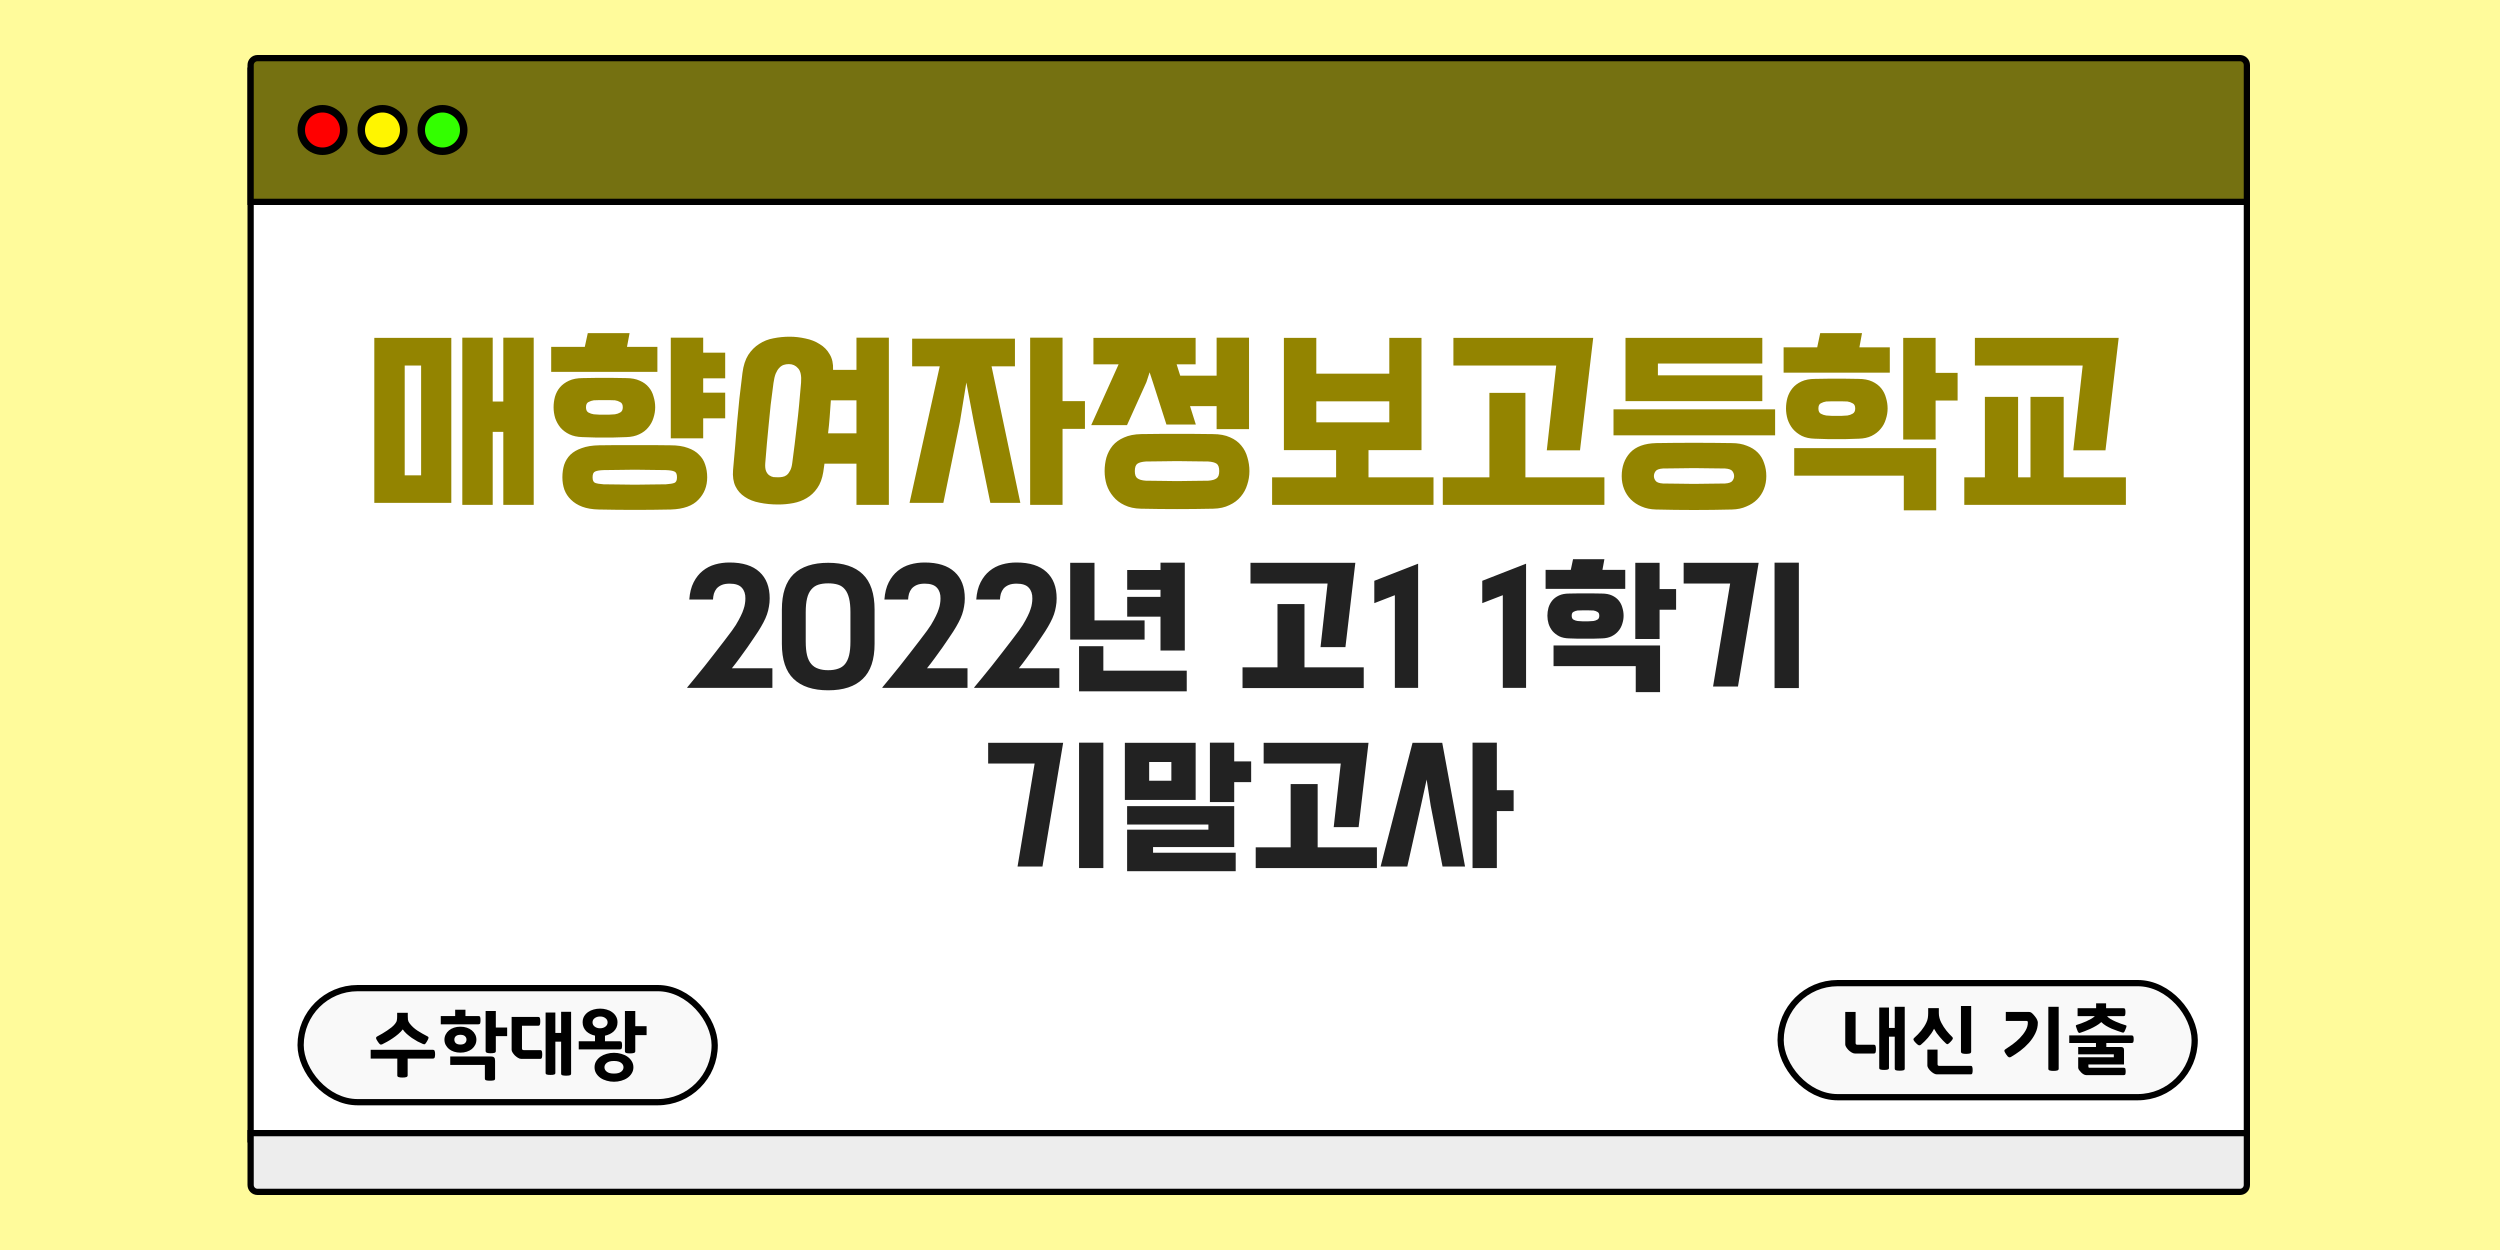 <svg width="1000" height="500" viewBox="0 0 1000 500" fill="none" xmlns="http://www.w3.org/2000/svg">
<rect width="1000" height="500" fill="#FFFB9B"/>
<rect x="100.25" y="28.25" width="798.5" height="427.5" fill="white" stroke="black" stroke-width="2.5"/>
<path d="M100.25 26C100.25 24.481 101.481 23.25 103 23.25H896C897.519 23.25 898.75 24.481 898.75 26V80.75H100.25V26Z" fill="#757111" stroke="black" stroke-width="2.5"/>
<rect x="120.25" y="395.25" width="165.625" height="45.625" rx="22.812" fill="#F9F9F9" stroke="black" stroke-width="2.5"/>
<path d="M180.524 201.16H149.724V135.16H180.524V201.16ZM197.084 160.6H201.324V135.08H213.484V201.96H201.324V172.76H197.084V201.96H184.924V135.08H197.084V160.6ZM161.884 190.12H168.444V146.2H161.884V190.12ZM239.435 203.8C236.928 203.747 234.742 203.373 232.875 202.68C231.062 201.987 229.568 201.053 228.395 199.88C227.222 198.76 226.342 197.427 225.755 195.88C225.222 194.333 224.955 192.68 224.955 190.92C224.955 189.107 225.195 187.427 225.675 185.88C226.208 184.333 227.035 183 228.155 181.88C229.328 180.76 230.848 179.88 232.715 179.24C234.582 178.547 236.875 178.173 239.595 178.12C242.102 178.067 244.528 178.04 246.875 178.04C249.222 178.04 251.542 178.04 253.835 178.04C256.182 178.04 258.528 178.04 260.875 178.04C263.275 178.04 265.728 178.067 268.235 178.12C270.955 178.12 273.248 178.467 275.115 179.16C276.982 179.8 278.475 180.707 279.595 181.88C280.768 183 281.595 184.333 282.075 185.88C282.608 187.427 282.875 189.107 282.875 190.92C282.875 194.493 281.702 197.48 279.355 199.88C277.062 202.333 273.408 203.64 268.395 203.8C263.328 203.907 258.502 203.96 253.915 203.96C249.328 203.96 244.502 203.907 239.435 203.8ZM232.955 174.84C230.928 174.787 229.195 174.413 227.755 173.72C226.315 173.027 225.115 172.12 224.155 171C223.248 169.88 222.555 168.627 222.075 167.24C221.648 165.8 221.435 164.36 221.435 162.92C221.435 161.48 221.622 160.067 221.995 158.68C222.422 157.24 223.088 155.987 223.995 154.92C224.902 153.853 226.102 152.973 227.595 152.28C229.088 151.587 230.928 151.24 233.115 151.24C235.088 151.187 236.715 151.16 237.995 151.16C239.328 151.16 240.582 151.16 241.755 151.16C242.928 151.16 244.155 151.16 245.435 151.16C246.715 151.16 248.368 151.187 250.395 151.24C252.582 151.24 254.422 151.587 255.915 152.28C257.408 152.92 258.608 153.8 259.515 154.92C260.422 155.987 261.062 157.24 261.435 158.68C261.862 160.067 262.075 161.48 262.075 162.92C262.075 164.36 261.835 165.8 261.355 167.24C260.928 168.627 260.235 169.88 259.275 171C258.368 172.12 257.168 173.027 255.675 173.72C254.235 174.413 252.528 174.787 250.555 174.84C248.528 174.893 246.848 174.947 245.515 175C244.182 175 242.928 175 241.755 175C240.582 175 239.328 175 237.995 175C236.662 174.947 234.982 174.893 232.955 174.84ZM290.075 151.32H281.275V157.08H290.075V167.32H281.275V175.32H268.315V135.08H281.275V141.08H290.075V151.32ZM262.955 148.76H220.475V138.76H233.915L235.115 133.24H251.835L250.795 138.76H262.955V148.76ZM266.395 193.72C267.942 193.613 269.062 193.427 269.755 193.16C270.448 192.893 270.795 192.147 270.795 190.92C270.795 189.64 270.448 188.867 269.755 188.6C269.062 188.28 267.942 188.093 266.395 188.04C264.102 187.987 261.942 187.96 259.915 187.96C257.888 187.907 255.888 187.88 253.915 187.88C251.942 187.88 249.942 187.907 247.915 187.96C245.888 187.96 243.728 187.987 241.435 188.04C239.888 188.093 238.768 188.28 238.075 188.6C237.382 188.867 237.035 189.64 237.035 190.92C237.035 192.147 237.382 192.893 238.075 193.16C238.768 193.427 239.888 193.613 241.435 193.72C243.728 193.773 245.888 193.8 247.915 193.8C249.942 193.853 251.942 193.88 253.915 193.88C255.888 193.88 257.888 193.853 259.915 193.8C261.942 193.8 264.102 193.773 266.395 193.72ZM245.995 165.72C246.742 165.613 247.435 165.373 248.075 165C248.768 164.627 249.115 163.933 249.115 162.92C249.115 161.853 248.768 161.16 248.075 160.84C247.435 160.467 246.742 160.227 245.995 160.12C244.928 160.067 244.075 160.04 243.435 160.04C242.848 160.04 242.288 160.04 241.755 160.04C241.222 160.04 240.635 160.04 239.995 160.04C239.408 160.04 238.582 160.067 237.515 160.12C236.768 160.227 236.048 160.467 235.355 160.84C234.715 161.16 234.395 161.853 234.395 162.92C234.395 163.933 234.715 164.627 235.355 165C236.048 165.373 236.768 165.613 237.515 165.72C238.582 165.773 239.408 165.827 239.995 165.88C240.635 165.88 241.222 165.88 241.755 165.88C242.288 165.88 242.848 165.88 243.435 165.88C244.075 165.827 244.928 165.773 245.995 165.72ZM355.546 201.96H342.586V185.48H329.786L329.306 188.84C328.88 191.453 328.08 193.587 326.906 195.24C325.733 196.947 324.32 198.28 322.666 199.24C321.066 200.2 319.28 200.867 317.306 201.24C315.333 201.613 313.333 201.8 311.306 201.8C308.64 201.8 306.16 201.56 303.866 201.08C301.573 200.653 299.6 199.88 297.946 198.76C296.293 197.693 295.04 196.28 294.186 194.52C293.333 192.76 293.013 190.573 293.226 187.96C293.813 181.613 294.346 175.32 294.826 169.08C295.36 162.787 296.08 156.147 296.986 149.16C297.36 146.227 298.133 143.827 299.306 141.96C300.533 140.093 302 138.627 303.706 137.56C305.413 136.44 307.306 135.693 309.386 135.32C311.52 134.893 313.68 134.68 315.866 134.68C317.946 134.68 320.053 134.92 322.186 135.4C324.32 135.827 326.213 136.573 327.866 137.64C329.573 138.653 330.906 140.013 331.866 141.72C332.88 143.373 333.333 145.453 333.226 147.96H342.586V135.08H355.546V201.96ZM316.906 185.16C317.226 182.653 317.546 180.173 317.866 177.72C318.186 175.267 318.48 172.76 318.746 170.2C319.066 167.64 319.36 164.947 319.626 162.12C319.893 159.293 320.16 156.28 320.426 153.08C320.64 150.307 320.24 148.387 319.226 147.32C318.266 146.2 317.04 145.64 315.546 145.64C314.8 145.64 314.106 145.747 313.466 145.96C312.826 146.173 312.24 146.573 311.706 147.16C311.173 147.693 310.693 148.467 310.266 149.48C309.893 150.44 309.6 151.693 309.386 153.24C308.96 156.333 308.586 159.24 308.266 161.96C308 164.68 307.733 167.347 307.466 169.96C307.2 172.52 306.96 175.053 306.746 177.56C306.533 180.067 306.32 182.627 306.106 185.24C306 186.573 306.106 187.64 306.426 188.44C306.746 189.187 307.173 189.747 307.706 190.12C308.24 190.493 308.8 190.733 309.386 190.84C310.026 190.893 310.64 190.92 311.226 190.92C311.813 190.92 312.4 190.867 312.986 190.76C313.626 190.653 314.186 190.413 314.666 190.04C315.2 189.613 315.653 189.027 316.026 188.28C316.453 187.533 316.746 186.493 316.906 185.16ZM332.346 160.12C332.186 162.413 332.026 164.653 331.866 166.84C331.706 169.027 331.493 171.187 331.226 173.32H342.586V160.12H332.346ZM396.618 146.52L408.137 201.16H396.138L389.498 168.68L386.538 153L383.978 168.68L377.338 201.16H363.818L375.898 146.52H364.858V135.48H405.978V146.52H396.618ZM433.978 171.56H425.018V201.96H412.058V135.08H425.018V160.44H433.978V171.56ZM499.609 171.64H486.649V162.44H476.009L478.329 169.8H466.569L461.209 153.08L459.849 148.92L458.569 152.84L450.809 170.04H436.489L447.449 145.72H437.369V135.16H478.249V145.72H470.649L472.089 150.28H486.649V135.08H499.609V171.64ZM456.329 203.48C453.822 203.427 451.635 202.947 449.769 202.04C447.955 201.187 446.462 200.04 445.289 198.6C444.115 197.213 443.235 195.64 442.649 193.88C442.115 192.12 441.849 190.307 441.849 188.44C441.849 186.573 442.089 184.76 442.569 183C443.102 181.24 443.929 179.667 445.049 178.28C446.222 176.893 447.742 175.8 449.609 175C451.475 174.147 453.769 173.693 456.489 173.64C458.995 173.587 461.422 173.56 463.769 173.56C466.115 173.56 468.435 173.56 470.729 173.56C473.075 173.56 475.422 173.56 477.769 173.56C480.169 173.56 482.622 173.587 485.129 173.64C487.849 173.64 490.142 174.067 492.009 174.92C493.875 175.72 495.369 176.813 496.489 178.2C497.662 179.587 498.489 181.187 498.969 183C499.502 184.76 499.769 186.573 499.769 188.44C499.769 190.307 499.475 192.12 498.889 193.88C498.355 195.64 497.502 197.213 496.329 198.6C495.155 200.04 493.635 201.187 491.769 202.04C489.955 202.947 487.795 203.427 485.289 203.48C480.222 203.587 475.395 203.64 470.809 203.64C466.222 203.64 461.395 203.587 456.329 203.48ZM483.289 192.28C484.835 192.173 485.955 191.853 486.649 191.32C487.342 190.84 487.689 189.88 487.689 188.44C487.689 186.947 487.342 185.96 486.649 185.48C485.955 185 484.835 184.707 483.289 184.6C480.995 184.547 478.835 184.52 476.809 184.52C474.782 184.467 472.782 184.44 470.809 184.44C468.835 184.44 466.835 184.467 464.809 184.52C462.782 184.52 460.622 184.547 458.329 184.6C456.782 184.707 455.662 185 454.969 185.48C454.275 185.96 453.929 186.947 453.929 188.44C453.929 189.88 454.275 190.84 454.969 191.32C455.662 191.853 456.782 192.173 458.329 192.28C460.622 192.333 462.782 192.36 464.809 192.36C466.835 192.413 468.835 192.44 470.809 192.44C472.782 192.44 474.782 192.413 476.809 192.36C478.835 192.36 480.995 192.333 483.289 192.28ZM534.44 190.92V180.04H513.56V135.16H526.52V149.48H555.72V135.16H568.6V180.04H547.4V190.92H573.4V201.96H508.84V190.92H534.44ZM526.52 168.92H555.72V160.52H526.52V168.92ZM581.361 135.16H637.281L632.001 180.12H618.721L622.481 146.2H581.361V135.16ZM641.761 201.96H577.121V190.92H595.761V157.16H610.161V190.92H641.761V201.96ZM710.043 163.72V174.12H645.403V163.72H710.043ZM662.363 203.8C660.229 203.747 658.309 203.347 656.603 202.6C654.949 201.907 653.536 200.973 652.363 199.8C651.189 198.627 650.283 197.24 649.643 195.64C649.003 194.04 648.683 192.307 648.683 190.44C648.683 186.653 649.803 183.533 652.043 181.08C654.336 178.627 657.829 177.347 662.523 177.24C672.549 177.08 682.603 177.08 692.683 177.24C694.976 177.24 696.976 177.587 698.683 178.28C700.443 178.92 701.909 179.827 703.083 181C704.256 182.173 705.109 183.587 705.643 185.24C706.229 186.84 706.523 188.573 706.523 190.44C706.523 192.307 706.203 194.04 705.563 195.64C704.923 197.24 704.016 198.627 702.843 199.8C701.669 200.973 700.229 201.907 698.523 202.6C696.869 203.347 694.976 203.747 692.843 203.8C682.656 204.067 672.496 204.067 662.363 203.8ZM690.043 193.4C691.589 193.293 692.576 192.92 693.003 192.28C693.429 191.693 693.643 191.08 693.643 190.44C693.643 189.747 693.429 189.107 693.003 188.52C692.576 187.88 691.589 187.507 690.043 187.4C687.749 187.347 685.589 187.32 683.562 187.32C681.536 187.267 679.536 187.24 677.563 187.24C675.643 187.24 673.669 187.267 671.643 187.32C669.616 187.32 667.456 187.347 665.163 187.4C663.616 187.507 662.629 187.88 662.203 188.52C661.776 189.107 661.563 189.747 661.563 190.44C661.563 191.08 661.776 191.693 662.203 192.28C662.629 192.92 663.616 193.293 665.163 193.4C667.456 193.453 669.616 193.48 671.643 193.48C673.669 193.533 675.643 193.56 677.563 193.56C679.536 193.56 681.536 193.533 683.562 193.48C685.589 193.48 687.749 193.453 690.043 193.4ZM704.923 150.12V160.44H650.203V135.16H704.923V145.4H663.163V150.12H704.923ZM725.924 175.48C723.897 175.427 722.164 175.053 720.724 174.36C719.284 173.613 718.084 172.68 717.124 171.56C716.217 170.44 715.524 169.16 715.044 167.72C714.617 166.28 714.404 164.84 714.404 163.4C714.404 161.96 714.59 160.547 714.964 159.16C715.39 157.72 716.057 156.44 716.964 155.32C717.87 154.2 719.07 153.293 720.564 152.6C722.057 151.907 723.897 151.56 726.084 151.56C728.057 151.507 729.684 151.48 730.964 151.48C732.297 151.48 733.55 151.48 734.724 151.48C735.897 151.48 737.124 151.48 738.404 151.48C739.684 151.48 741.337 151.507 743.364 151.56C745.55 151.56 747.39 151.907 748.884 152.6C750.377 153.293 751.577 154.2 752.484 155.32C753.39 156.44 754.03 157.72 754.404 159.16C754.83 160.547 755.044 161.96 755.044 163.4C755.044 164.84 754.804 166.28 754.324 167.72C753.897 169.16 753.204 170.44 752.244 171.56C751.337 172.68 750.137 173.613 748.644 174.36C747.204 175.053 745.497 175.427 743.524 175.48C741.497 175.533 739.817 175.587 738.484 175.64C737.15 175.64 735.897 175.64 734.724 175.64C733.55 175.64 732.297 175.64 730.964 175.64C729.63 175.587 727.95 175.533 725.924 175.48ZM761.524 190.28H717.684V179.24H774.484V204.12H761.524V190.28ZM783.044 160.2H774.244V175.8H761.284V135.16H774.244V149.16H783.044V160.2ZM755.924 149.08H713.444V138.92H726.884L728.084 133.24H744.804L743.764 138.92H755.924V149.08ZM738.964 166.2C739.71 166.093 740.404 165.853 741.044 165.48C741.737 165.107 742.084 164.413 742.084 163.4C742.084 162.333 741.737 161.64 741.044 161.32C740.404 160.947 739.71 160.707 738.964 160.6C737.897 160.547 737.044 160.52 736.404 160.52C735.817 160.52 735.257 160.52 734.724 160.52C734.19 160.52 733.604 160.52 732.964 160.52C732.377 160.52 731.55 160.547 730.484 160.6C729.737 160.707 729.017 160.947 728.324 161.32C727.684 161.64 727.364 162.333 727.364 163.4C727.364 164.413 727.684 165.107 728.324 165.48C729.017 165.853 729.737 166.093 730.484 166.2C731.55 166.253 732.377 166.307 732.964 166.36C733.604 166.36 734.19 166.36 734.724 166.36C735.257 166.36 735.817 166.36 736.404 166.36C737.044 166.307 737.897 166.253 738.964 166.2ZM850.355 201.96H785.715V190.92H793.955V158.76H807.235V190.92H812.195V158.76H825.475V190.92H850.355V201.96ZM789.955 135.16H847.475L842.195 180.12H829.315L833.075 146.2H789.955V135.16Z" fill="#938400"/>
<path d="M274.874 274.98C275.714 273.98 276.754 272.72 277.994 271.2C279.234 269.72 280.534 268.12 281.894 266.4C283.254 264.68 284.614 262.94 285.974 261.18C287.374 259.38 288.654 257.72 289.814 256.2C290.974 254.68 291.954 253.38 292.754 252.3C293.554 251.18 294.074 250.42 294.314 250.02C295.154 248.62 295.814 247.42 296.294 246.42C296.814 245.38 297.194 244.46 297.434 243.66C297.714 242.86 297.894 242.14 297.974 241.5C298.094 240.82 298.154 240.12 298.154 239.4C298.194 237.6 297.714 236.16 296.714 235.08C295.754 234 294.134 233.46 291.854 233.46C290.574 233.46 289.514 233.64 288.674 234C287.834 234.36 287.154 234.84 286.634 235.44C286.154 236.04 285.794 236.72 285.554 237.48C285.354 238.24 285.234 239.02 285.194 239.82H275.714C275.914 237.1 276.494 234.8 277.454 232.92C278.414 231.04 279.614 229.52 281.054 228.36C282.534 227.16 284.194 226.3 286.034 225.78C287.874 225.26 289.794 225 291.794 225C297.074 225 301.074 226.26 303.794 228.78C306.514 231.26 307.874 234.78 307.874 239.34C307.874 240.5 307.774 241.6 307.574 242.64C307.414 243.68 307.154 244.72 306.794 245.76C306.434 246.8 305.954 247.88 305.354 249C304.794 250.08 304.094 251.28 303.254 252.6C302.894 253.12 302.334 253.96 301.574 255.12C300.854 256.24 299.994 257.5 298.994 258.9C298.034 260.26 296.994 261.7 295.874 263.22C294.794 264.7 293.754 266.06 292.754 267.3H308.954V275.16H274.934L274.874 274.98ZM312.752 243.84C312.752 237.44 314.312 232.72 317.432 229.68C320.592 226.64 325.212 225.12 331.292 225.12C337.332 225.12 341.932 226.64 345.092 229.68C348.252 232.72 349.832 237.44 349.832 243.84V257.52C349.832 263.88 348.252 268.56 345.092 271.56C341.972 274.6 337.372 276.12 331.292 276.12C325.212 276.12 320.592 274.6 317.432 271.56C314.312 268.56 312.752 263.88 312.752 257.52V243.84ZM322.292 256.62C322.292 258.82 322.472 260.66 322.832 262.14C323.192 263.58 323.752 264.74 324.512 265.62C325.272 266.5 326.212 267.12 327.332 267.48C328.452 267.88 329.772 268.08 331.292 268.08C332.812 268.08 334.132 267.88 335.252 267.48C336.372 267.12 337.292 266.5 338.012 265.62C338.732 264.74 339.272 263.58 339.632 262.14C339.992 260.66 340.172 258.82 340.172 256.62V244.86C340.172 242.66 339.992 240.82 339.632 239.34C339.272 237.86 338.732 236.68 338.012 235.8C337.292 234.88 336.372 234.24 335.252 233.88C334.132 233.52 332.812 233.34 331.292 233.34C329.772 233.34 328.452 233.52 327.332 233.88C326.212 234.24 325.272 234.88 324.512 235.8C323.752 236.68 323.192 237.86 322.832 239.34C322.472 240.82 322.292 242.66 322.292 244.86V256.62ZM352.921 274.98C353.761 273.98 354.801 272.72 356.041 271.2C357.281 269.72 358.581 268.12 359.941 266.4C361.301 264.68 362.661 262.94 364.021 261.18C365.421 259.38 366.701 257.72 367.861 256.2C369.021 254.68 370.001 253.38 370.801 252.3C371.601 251.18 372.121 250.42 372.361 250.02C373.201 248.62 373.861 247.42 374.341 246.42C374.861 245.38 375.241 244.46 375.481 243.66C375.761 242.86 375.941 242.14 376.021 241.5C376.141 240.82 376.201 240.12 376.201 239.4C376.241 237.6 375.761 236.16 374.761 235.08C373.801 234 372.181 233.46 369.901 233.46C368.621 233.46 367.561 233.64 366.721 234C365.881 234.36 365.201 234.84 364.681 235.44C364.201 236.04 363.841 236.72 363.601 237.48C363.401 238.24 363.281 239.02 363.241 239.82H353.761C353.961 237.1 354.541 234.8 355.501 232.92C356.461 231.04 357.661 229.52 359.101 228.36C360.581 227.16 362.241 226.3 364.081 225.78C365.921 225.26 367.841 225 369.841 225C375.121 225 379.121 226.26 381.841 228.78C384.561 231.26 385.921 234.78 385.921 239.34C385.921 240.5 385.821 241.6 385.621 242.64C385.461 243.68 385.201 244.72 384.841 245.76C384.481 246.8 384.001 247.88 383.401 249C382.841 250.08 382.141 251.28 381.301 252.6C380.941 253.12 380.381 253.96 379.621 255.12C378.901 256.24 378.041 257.5 377.041 258.9C376.081 260.26 375.041 261.7 373.921 263.22C372.841 264.7 371.801 266.06 370.801 267.3H387.001V275.16H352.981L352.921 274.98ZM389.659 274.98C390.499 273.98 391.539 272.72 392.779 271.2C394.019 269.72 395.319 268.12 396.679 266.4C398.039 264.68 399.399 262.94 400.759 261.18C402.159 259.38 403.439 257.72 404.599 256.2C405.759 254.68 406.739 253.38 407.539 252.3C408.339 251.18 408.859 250.42 409.099 250.02C409.939 248.62 410.599 247.42 411.079 246.42C411.599 245.38 411.979 244.46 412.219 243.66C412.499 242.86 412.679 242.14 412.759 241.5C412.879 240.82 412.939 240.12 412.939 239.4C412.979 237.6 412.499 236.16 411.499 235.08C410.539 234 408.919 233.46 406.639 233.46C405.359 233.46 404.299 233.64 403.459 234C402.619 234.36 401.939 234.84 401.419 235.44C400.939 236.04 400.579 236.72 400.339 237.48C400.139 238.24 400.019 239.02 399.979 239.82H390.499C390.699 237.1 391.279 234.8 392.239 232.92C393.199 231.04 394.399 229.52 395.839 228.36C397.319 227.16 398.979 226.3 400.819 225.78C402.659 225.26 404.579 225 406.579 225C411.859 225 415.859 226.26 418.579 228.78C421.299 231.26 422.659 234.78 422.659 239.34C422.659 240.5 422.559 241.6 422.359 242.64C422.199 243.68 421.939 244.72 421.579 245.76C421.219 246.8 420.739 247.88 420.139 249C419.579 250.08 418.879 251.28 418.039 252.6C417.679 253.12 417.119 253.96 416.359 255.12C415.639 256.24 414.779 257.5 413.779 258.9C412.819 260.26 411.779 261.7 410.659 263.22C409.579 264.7 408.539 266.06 407.539 267.3H423.739V275.16H389.719L389.659 274.98ZM450.878 228H464.198V225.06H473.918V260.22H464.198V246.66H450.878V238.74H464.198V235.92H450.878V228ZM457.838 255.84H428.078V225.12H437.798V248.16H457.838V255.84ZM441.338 268.26H474.698V276.54H431.618V258.48H441.338V268.26ZM500.193 225.12H542.133L538.173 258.84H528.213L531.033 233.4H500.193V225.12ZM545.493 275.22H497.013V266.94H510.993V241.62H521.793V266.94H545.493V275.22ZM557.944 275.16V238.08L549.724 241.26V232.32L567.244 225.48V275.16H557.944ZM601.127 275.16V238.08L592.907 241.26V232.32L610.427 225.48V275.16H601.127ZM627.599 255.36C626.079 255.32 624.779 255.04 623.699 254.52C622.619 253.96 621.719 253.26 620.999 252.42C620.319 251.58 619.799 250.62 619.439 249.54C619.119 248.46 618.959 247.38 618.959 246.3C618.959 245.22 619.099 244.16 619.379 243.12C619.699 242.04 620.199 241.08 620.879 240.24C621.559 239.4 622.459 238.72 623.579 238.2C624.699 237.68 626.079 237.42 627.719 237.42C629.199 237.38 630.419 237.36 631.379 237.36C632.379 237.36 633.319 237.36 634.199 237.36C635.079 237.36 635.999 237.36 636.959 237.36C637.919 237.36 639.159 237.38 640.679 237.42C642.319 237.42 643.699 237.68 644.819 238.2C645.939 238.72 646.839 239.4 647.519 240.24C648.199 241.08 648.679 242.04 648.959 243.12C649.279 244.16 649.439 245.22 649.439 246.3C649.439 247.38 649.259 248.46 648.899 249.54C648.579 250.62 648.059 251.58 647.339 252.42C646.659 253.26 645.759 253.96 644.639 254.52C643.559 255.04 642.279 255.32 640.799 255.36C639.279 255.4 638.019 255.44 637.019 255.48C636.019 255.48 635.079 255.48 634.199 255.48C633.319 255.48 632.379 255.48 631.379 255.48C630.379 255.44 629.119 255.4 627.599 255.36ZM654.299 266.46H621.419V258.18H664.019V276.84H654.299V266.46ZM670.439 243.9H663.839V255.6H654.119V225.12H663.839V235.62H670.439V243.9ZM650.099 235.56H618.239V227.94H628.319L629.219 223.68H641.759L640.979 227.94H650.099V235.56ZM637.379 248.4C637.939 248.32 638.459 248.14 638.939 247.86C639.459 247.58 639.719 247.06 639.719 246.3C639.719 245.5 639.459 244.98 638.939 244.74C638.459 244.46 637.939 244.28 637.379 244.2C636.579 244.16 635.939 244.14 635.459 244.14C635.019 244.14 634.599 244.14 634.199 244.14C633.799 244.14 633.359 244.14 632.879 244.14C632.439 244.14 631.819 244.16 631.019 244.2C630.459 244.28 629.919 244.46 629.399 244.74C628.919 244.98 628.679 245.5 628.679 246.3C628.679 247.06 628.919 247.58 629.399 247.86C629.919 248.14 630.459 248.32 631.019 248.4C631.819 248.44 632.439 248.48 632.879 248.52C633.359 248.52 633.799 248.52 634.199 248.52C634.599 248.52 635.019 248.52 635.459 248.52C635.939 248.48 636.579 248.44 637.379 248.4ZM673.463 225.12H703.463L695.183 274.62H685.223L692.063 233.4H673.463V225.12ZM719.543 275.22H709.823V225.06H719.543V275.22ZM395.259 297.12H425.259L416.979 346.62H407.019L413.859 305.4H395.259V297.12ZM441.339 347.22H431.619V297.06H441.339V347.22ZM494.283 341.1V348.48H450.843V331.86H483.363V329.82H450.843V322.44H493.683V338.82H461.223V341.1H494.283ZM478.263 297.12V319.98H449.943V297.12H478.263ZM500.463 312.84H493.683V320.82H483.963V297.06H493.683V304.56H500.463V312.84ZM468.543 312.3V304.8H459.663V312.3H468.543ZM505.466 297.12H547.406L543.446 330.84H533.486L536.306 305.4H505.466V297.12ZM550.766 347.22H502.286V338.94H516.266V313.62H527.066V338.94H550.766V347.22ZM586.017 346.62H577.017L572.277 322.26L570.657 311.82L568.377 322.26L562.917 346.62H552.237L565.017 297.12H576.897L586.017 346.62ZM605.457 324.42H598.737V347.22H589.017V297.06H598.737V316.08H605.457V324.42Z" fill="#222222"/>
<path d="M173.109 419.92C173.509 419.92 173.759 420.07 173.859 420.37C173.979 420.67 174.039 421.11 174.039 421.69C174.039 422.27 173.979 422.71 173.859 423.01C173.759 423.29 173.509 423.43 173.109 423.43H163.059V430.15C163.059 430.49 162.879 430.72 162.519 430.84C162.159 430.96 161.639 431.02 160.959 431.02C160.319 431.02 159.819 430.96 159.459 430.84C159.099 430.74 158.919 430.52 158.919 430.18V423.43H148.269V419.92H173.109ZM169.209 417.61C168.509 417.31 167.769 416.96 166.989 416.56C166.229 416.14 165.479 415.68 164.739 415.18C164.019 414.66 163.339 414.12 162.699 413.56C162.059 412.98 161.529 412.38 161.109 411.76C160.629 412.38 160.029 413 159.309 413.62C158.609 414.22 157.869 414.78 157.089 415.3C156.329 415.82 155.569 416.29 154.809 416.71C154.069 417.13 153.419 417.47 152.859 417.73C152.519 417.89 152.229 417.88 151.989 417.7C151.749 417.52 151.459 417.17 151.119 416.65C150.719 416.07 150.489 415.63 150.429 415.33C150.389 415.01 150.539 414.76 150.879 414.58C151.559 414.2 152.239 413.82 152.919 413.44C153.599 413.04 154.249 412.63 154.869 412.21C155.509 411.79 156.099 411.36 156.639 410.92C157.179 410.48 157.639 410.02 158.019 409.54C158.439 409.02 158.679 408.54 158.739 408.1C158.819 407.66 158.859 407.19 158.859 406.69V405.13H163.119V406.6C163.119 406.98 163.139 407.41 163.179 407.89C163.239 408.37 163.469 408.87 163.869 409.39C164.689 410.47 165.719 411.42 166.959 412.24C168.199 413.04 169.529 413.8 170.949 414.52C171.309 414.7 171.459 414.93 171.399 415.21C171.359 415.47 171.169 415.89 170.829 416.47C170.529 416.99 170.279 417.35 170.079 417.55C169.899 417.75 169.609 417.77 169.209 417.61ZM177.779 415.87C177.779 415.13 177.939 414.45 178.259 413.83C178.579 413.19 179.019 412.64 179.579 412.18C180.139 411.7 180.809 411.33 181.589 411.07C182.369 410.81 183.229 410.68 184.169 410.68C185.089 410.68 185.939 410.81 186.719 411.07C187.519 411.33 188.199 411.7 188.759 412.18C189.319 412.64 189.759 413.19 190.079 413.83C190.399 414.45 190.559 415.13 190.559 415.87C190.559 416.61 190.399 417.3 190.079 417.94C189.759 418.56 189.319 419.11 188.759 419.59C188.199 420.05 187.519 420.41 186.719 420.67C185.939 420.93 185.089 421.06 184.169 421.06C183.229 421.06 182.369 420.93 181.589 420.67C180.809 420.41 180.139 420.05 179.579 419.59C179.019 419.11 178.579 418.56 178.259 417.94C177.939 417.3 177.779 416.61 177.779 415.87ZM194.249 404.41H198.329V411.01H202.859V414.46H198.329V420.4C198.329 420.8 198.129 421.05 197.729 421.15C197.329 421.25 196.849 421.3 196.289 421.3C195.649 421.3 195.149 421.24 194.789 421.12C194.429 420.98 194.249 420.74 194.249 420.4V404.41ZM193.949 425.98H180.089V422.59H196.469C196.989 422.59 197.379 422.72 197.639 422.98C197.899 423.22 198.029 423.66 198.029 424.3V431.44C198.029 431.84 197.829 432.08 197.429 432.16C197.029 432.24 196.549 432.28 195.989 432.28C195.349 432.28 194.849 432.23 194.489 432.13C194.129 432.03 193.949 431.8 193.949 431.44V425.98ZM191.399 406.42C191.739 406.42 191.959 406.55 192.059 406.81C192.159 407.07 192.209 407.48 192.209 408.04C192.209 408.62 192.159 409.05 192.059 409.33C191.959 409.59 191.739 409.72 191.399 409.72H176.309V406.42H182.069V403.9H186.179V406.42H191.399ZM186.599 415.84C186.599 415.28 186.389 414.82 185.969 414.46C185.569 414.1 184.969 413.92 184.169 413.92C183.369 413.92 182.759 414.1 182.339 414.46C181.939 414.82 181.739 415.28 181.739 415.84C181.739 416.42 181.939 416.9 182.339 417.28C182.759 417.64 183.369 417.82 184.169 417.82C184.969 417.82 185.569 417.64 185.969 417.28C186.389 416.9 186.599 416.42 186.599 415.84ZM228.44 429.46C228.44 429.8 228.26 430.02 227.9 430.12C227.56 430.22 227.07 430.27 226.43 430.27C225.81 430.27 225.32 430.22 224.96 430.12C224.62 430.02 224.45 429.8 224.45 429.46V416.68H222.14V429.19C222.14 429.51 221.97 429.72 221.63 429.82C221.31 429.92 220.83 429.97 220.19 429.97C219.57 429.97 219.09 429.92 218.75 429.82C218.41 429.72 218.24 429.51 218.24 429.19V405.01H222.14V413.17H224.45V404.71H228.44V429.46ZM208.79 410.29V419.35C208.79 419.81 209.01 420.04 209.45 420.04H216.08C216.42 420.04 216.64 420.19 216.74 420.49C216.84 420.79 216.89 421.22 216.89 421.78C216.89 422.36 216.84 422.8 216.74 423.1C216.64 423.4 216.42 423.55 216.08 423.55H208.46C208.06 423.55 207.62 423.4 207.14 423.1C206.66 422.8 206.25 422.48 205.91 422.14C205.59 421.8 205.3 421.43 205.04 421.03C204.78 420.61 204.65 420.25 204.65 419.95V406.78H215.3C215.64 406.78 215.86 406.93 215.96 407.23C216.06 407.53 216.11 407.96 216.11 408.52C216.11 409.1 216.06 409.54 215.96 409.84C215.86 410.14 215.64 410.29 215.3 410.29H208.79ZM231.491 419.77V416.5H238.001V414.25C237.321 414.11 236.681 413.89 236.081 413.59C235.481 413.29 234.951 412.92 234.491 412.48C234.051 412.02 233.701 411.5 233.441 410.92C233.181 410.32 233.051 409.66 233.051 408.94C233.051 408.04 233.241 407.25 233.621 406.57C234.021 405.89 234.541 405.32 235.181 404.86C235.841 404.38 236.591 404.03 237.431 403.81C238.271 403.57 239.141 403.45 240.041 403.45C240.941 403.45 241.801 403.57 242.621 403.81C243.461 404.03 244.201 404.38 244.841 404.86C245.501 405.32 246.021 405.89 246.401 406.57C246.801 407.25 247.001 408.04 247.001 408.94C247.001 409.68 246.871 410.35 246.611 410.95C246.351 411.53 245.991 412.05 245.531 412.51C245.071 412.95 244.531 413.32 243.911 413.62C243.311 413.92 242.671 414.14 241.991 414.28V416.5H247.901C248.301 416.5 248.551 416.63 248.651 416.89C248.771 417.15 248.831 417.57 248.831 418.15C248.831 418.73 248.771 419.15 248.651 419.41C248.551 419.65 248.301 419.77 247.901 419.77H231.491ZM253.361 426.91C253.361 427.81 253.141 428.61 252.701 429.31C252.281 430.03 251.711 430.64 250.991 431.14C250.291 431.64 249.471 432.02 248.531 432.28C247.591 432.56 246.611 432.7 245.591 432.7C244.571 432.7 243.591 432.56 242.651 432.28C241.711 432.02 240.881 431.64 240.161 431.14C239.461 430.64 238.891 430.03 238.451 429.31C238.031 428.61 237.821 427.81 237.821 426.91C237.821 426.01 238.031 425.21 238.451 424.51C238.891 423.79 239.461 423.18 240.161 422.68C240.881 422.18 241.711 421.8 242.651 421.54C243.591 421.26 244.571 421.12 245.591 421.12C246.611 421.12 247.591 421.26 248.531 421.54C249.471 421.8 250.291 422.18 250.991 422.68C251.711 423.18 252.281 423.79 252.701 424.51C253.141 425.21 253.361 426.01 253.361 426.91ZM249.971 404.41H254.111V410.47H258.641V414.04H254.111V420.49C254.111 420.83 253.931 421.06 253.571 421.18C253.211 421.3 252.691 421.36 252.011 421.36C251.371 421.36 250.871 421.31 250.511 421.21C250.151 421.09 249.971 420.86 249.971 420.52V404.41ZM249.401 426.91C249.401 426.21 249.091 425.62 248.471 425.14C247.851 424.64 246.891 424.39 245.591 424.39C244.291 424.39 243.331 424.64 242.711 425.14C242.091 425.62 241.781 426.21 241.781 426.91C241.781 427.61 242.091 428.2 242.711 428.68C243.331 429.18 244.291 429.43 245.591 429.43C246.891 429.43 247.851 429.18 248.471 428.68C249.091 428.2 249.401 427.61 249.401 426.91ZM240.011 411.31C240.871 411.31 241.591 411.09 242.171 410.65C242.751 410.21 243.041 409.64 243.041 408.94C243.041 408.24 242.751 407.68 242.171 407.26C241.611 406.82 240.911 406.6 240.071 406.6C239.191 406.6 238.461 406.82 237.881 407.26C237.301 407.68 237.011 408.24 237.011 408.94C237.011 409.64 237.301 410.21 237.881 410.65C238.461 411.09 239.171 411.31 240.011 411.31Z" fill="black"/>
<circle cx="129" cy="52" r="8.5" fill="#FF0000" stroke="black" stroke-width="3"/>
<circle cx="153" cy="52" r="8.5" fill="#FFF500" stroke="black" stroke-width="3"/>
<circle cx="177" cy="52" r="8.5" fill="#33FF00" stroke="black" stroke-width="3"/>
<path d="M100.25 453.25H898.75V474C898.75 475.519 897.519 476.75 896 476.75H103C101.481 476.75 100.25 475.519 100.25 474V453.25Z" fill="#EDEDED" stroke="black" stroke-width="2.5"/>
<rect x="712.25" y="393.25" width="165.625" height="45.625" rx="22.812" fill="#F9F9F9" stroke="black" stroke-width="2.5"/>
<path d="M761.892 427.46C761.892 427.8 761.712 428.02 761.352 428.12C761.012 428.22 760.522 428.27 759.882 428.27C759.262 428.27 758.772 428.22 758.412 428.12C758.072 428.02 757.902 427.8 757.902 427.46V414.68H755.592V427.19C755.592 427.51 755.422 427.72 755.082 427.82C754.762 427.92 754.282 427.97 753.642 427.97C753.022 427.97 752.542 427.92 752.202 427.82C751.862 427.72 751.692 427.51 751.692 427.19V403.01H755.592V411.17H757.902V402.71H761.892V427.46ZM749.562 417.89C749.902 417.89 750.122 418.05 750.222 418.37C750.322 418.67 750.372 419.1 750.372 419.66C750.372 420.24 750.322 420.68 750.222 420.98C750.122 421.26 749.902 421.4 749.562 421.4H741.912C741.512 421.4 741.072 421.25 740.592 420.95C740.112 420.65 739.702 420.33 739.362 419.99C739.042 419.65 738.752 419.28 738.492 418.88C738.232 418.46 738.102 418.1 738.102 417.8V404.78H742.242V417.2C742.242 417.66 742.462 417.89 742.902 417.89H749.562ZM788.283 426.35C788.623 426.35 788.833 426.5 788.913 426.8C789.013 427.12 789.063 427.54 789.063 428.06C789.063 428.62 789.013 429.04 788.913 429.32C788.833 429.6 788.623 429.74 788.283 429.74H774.693C774.293 429.74 773.853 429.59 773.373 429.29C772.913 429.01 772.523 428.7 772.203 428.36C771.863 428.04 771.563 427.67 771.303 427.25C771.063 426.85 770.943 426.51 770.943 426.23V419.84H775.023V425.69C775.023 426.13 775.253 426.35 775.713 426.35H788.283ZM788.463 420.65C788.463 421.05 788.263 421.3 787.863 421.4C787.463 421.5 786.983 421.55 786.423 421.55C785.783 421.55 785.283 421.49 784.923 421.37C784.563 421.23 784.383 420.99 784.383 420.65V402.41H788.463V420.65ZM778.383 417.38C777.983 417.02 777.573 416.62 777.153 416.18C776.733 415.74 776.313 415.27 775.893 414.77C775.473 414.27 775.063 413.75 774.663 413.21C774.283 412.65 773.933 412.08 773.613 411.5C773.293 412.16 772.923 412.79 772.503 413.39C772.083 413.99 771.643 414.56 771.183 415.1C770.723 415.64 770.253 416.14 769.773 416.6C769.293 417.06 768.833 417.48 768.393 417.86C768.093 418.12 767.773 418.19 767.433 418.07C767.113 417.93 766.733 417.62 766.293 417.14C765.893 416.74 765.613 416.38 765.453 416.06C765.313 415.74 765.383 415.45 765.663 415.19C766.683 414.29 767.623 413.32 768.483 412.28C769.343 411.22 770.033 410.13 770.553 409.01C770.833 408.43 771.023 407.83 771.123 407.21C771.223 406.57 771.273 405.91 771.273 405.23V403.25H775.533V405.23C775.533 406.55 775.873 407.86 776.553 409.16C777.113 410.24 777.783 411.27 778.563 412.25C779.343 413.21 780.103 414.04 780.843 414.74C781.123 415.02 781.203 415.3 781.083 415.58C780.983 415.84 780.713 416.2 780.273 416.66C779.793 417.18 779.423 417.5 779.163 417.62C778.923 417.74 778.663 417.66 778.383 417.38ZM823.474 427.49C823.474 427.83 823.294 428.06 822.934 428.18C822.574 428.3 822.054 428.36 821.374 428.36C820.734 428.36 820.234 428.3 819.874 428.18C819.514 428.08 819.334 427.86 819.334 427.52V402.71H823.474V427.49ZM811.144 408.98C811.144 408.58 810.974 408.38 810.634 408.38H802.324V404.78H811.564C812.024 404.78 812.444 404.95 812.824 405.29C813.204 405.63 813.604 406.07 814.024 406.61C814.424 407.11 814.704 407.57 814.864 407.99C815.044 408.39 815.134 408.74 815.134 409.04C815.134 410.56 814.794 412 814.114 413.36C813.454 414.72 812.594 415.99 811.534 417.17C810.494 418.33 809.334 419.39 808.054 420.35C806.794 421.29 805.554 422.11 804.334 422.81C804.054 422.97 803.774 422.99 803.494 422.87C803.214 422.75 802.884 422.4 802.504 421.82C802.124 421.26 801.884 420.83 801.784 420.53C801.684 420.21 801.804 419.94 802.144 419.72C803.004 419.18 803.954 418.53 804.994 417.77C806.054 416.99 807.034 416.14 807.934 415.22C808.854 414.28 809.614 413.29 810.214 412.25C810.834 411.19 811.144 410.1 811.144 408.98ZM852.637 414.17C852.977 414.17 853.197 414.28 853.297 414.5C853.417 414.72 853.477 415.12 853.477 415.7C853.477 416.28 853.417 416.68 853.297 416.9C853.197 417.1 852.977 417.2 852.637 417.2H842.527V418.79H848.347C848.807 418.79 849.127 418.89 849.307 419.09C849.507 419.27 849.607 419.58 849.607 420.02V425.78H835.357V426.65C835.357 426.95 835.497 427.1 835.777 427.1H849.547C849.867 427.1 850.067 427.23 850.147 427.49C850.227 427.75 850.267 428.11 850.267 428.57C850.267 429.09 850.227 429.46 850.147 429.68C850.067 429.92 849.867 430.04 849.547 430.04H834.457C834.117 430.04 833.767 429.93 833.407 429.71C833.067 429.51 832.757 429.27 832.477 428.99C832.137 428.65 831.847 428.31 831.607 427.97C831.387 427.65 831.277 427.35 831.277 427.07V422.9H845.527V421.73H831.277V418.79H838.387V417.2H827.707V414.17H852.637ZM831.037 406.46V403.28H838.447V401.33H842.437V403.28H849.367C849.707 403.28 849.927 403.4 850.027 403.64C850.127 403.88 850.177 404.28 850.177 404.84C850.177 405.42 850.127 405.84 850.027 406.1C849.927 406.34 849.707 406.46 849.367 406.46H842.827C843.147 406.86 843.607 407.24 844.207 407.6C844.827 407.96 845.497 408.3 846.217 408.62C846.937 408.94 847.657 409.23 848.377 409.49C849.097 409.73 849.717 409.93 850.237 410.09C850.377 410.13 850.477 410.18 850.537 410.24C850.597 410.3 850.617 410.39 850.597 410.51C850.597 410.63 850.557 410.8 850.477 411.02C850.397 411.22 850.287 411.49 850.147 411.83C850.027 412.15 849.917 412.4 849.817 412.58C849.717 412.76 849.617 412.89 849.517 412.97C849.437 413.03 849.337 413.06 849.217 413.06C849.117 413.06 848.987 413.03 848.827 412.97C848.247 412.77 847.597 412.55 846.877 412.31C846.157 412.07 845.417 411.79 844.657 411.47C843.897 411.13 843.157 410.75 842.437 410.33C841.717 409.89 841.077 409.39 840.517 408.83C839.937 409.37 839.247 409.87 838.447 410.33C837.667 410.79 836.877 411.2 836.077 411.56C835.277 411.92 834.527 412.23 833.827 412.49C833.147 412.75 832.617 412.94 832.237 413.06C832.077 413.12 831.937 413.16 831.817 413.18C831.697 413.2 831.587 413.17 831.487 413.09C831.387 413.01 831.277 412.88 831.157 412.7C831.057 412.5 830.937 412.2 830.797 411.8C830.557 411.16 830.407 410.72 830.347 410.48C830.287 410.22 830.417 410.04 830.737 409.94C831.217 409.8 831.787 409.61 832.447 409.37C833.127 409.11 833.817 408.83 834.517 408.53C835.217 408.21 835.867 407.88 836.467 407.54C837.087 407.18 837.577 406.82 837.937 406.46H831.037Z" fill="black"/>
</svg>
